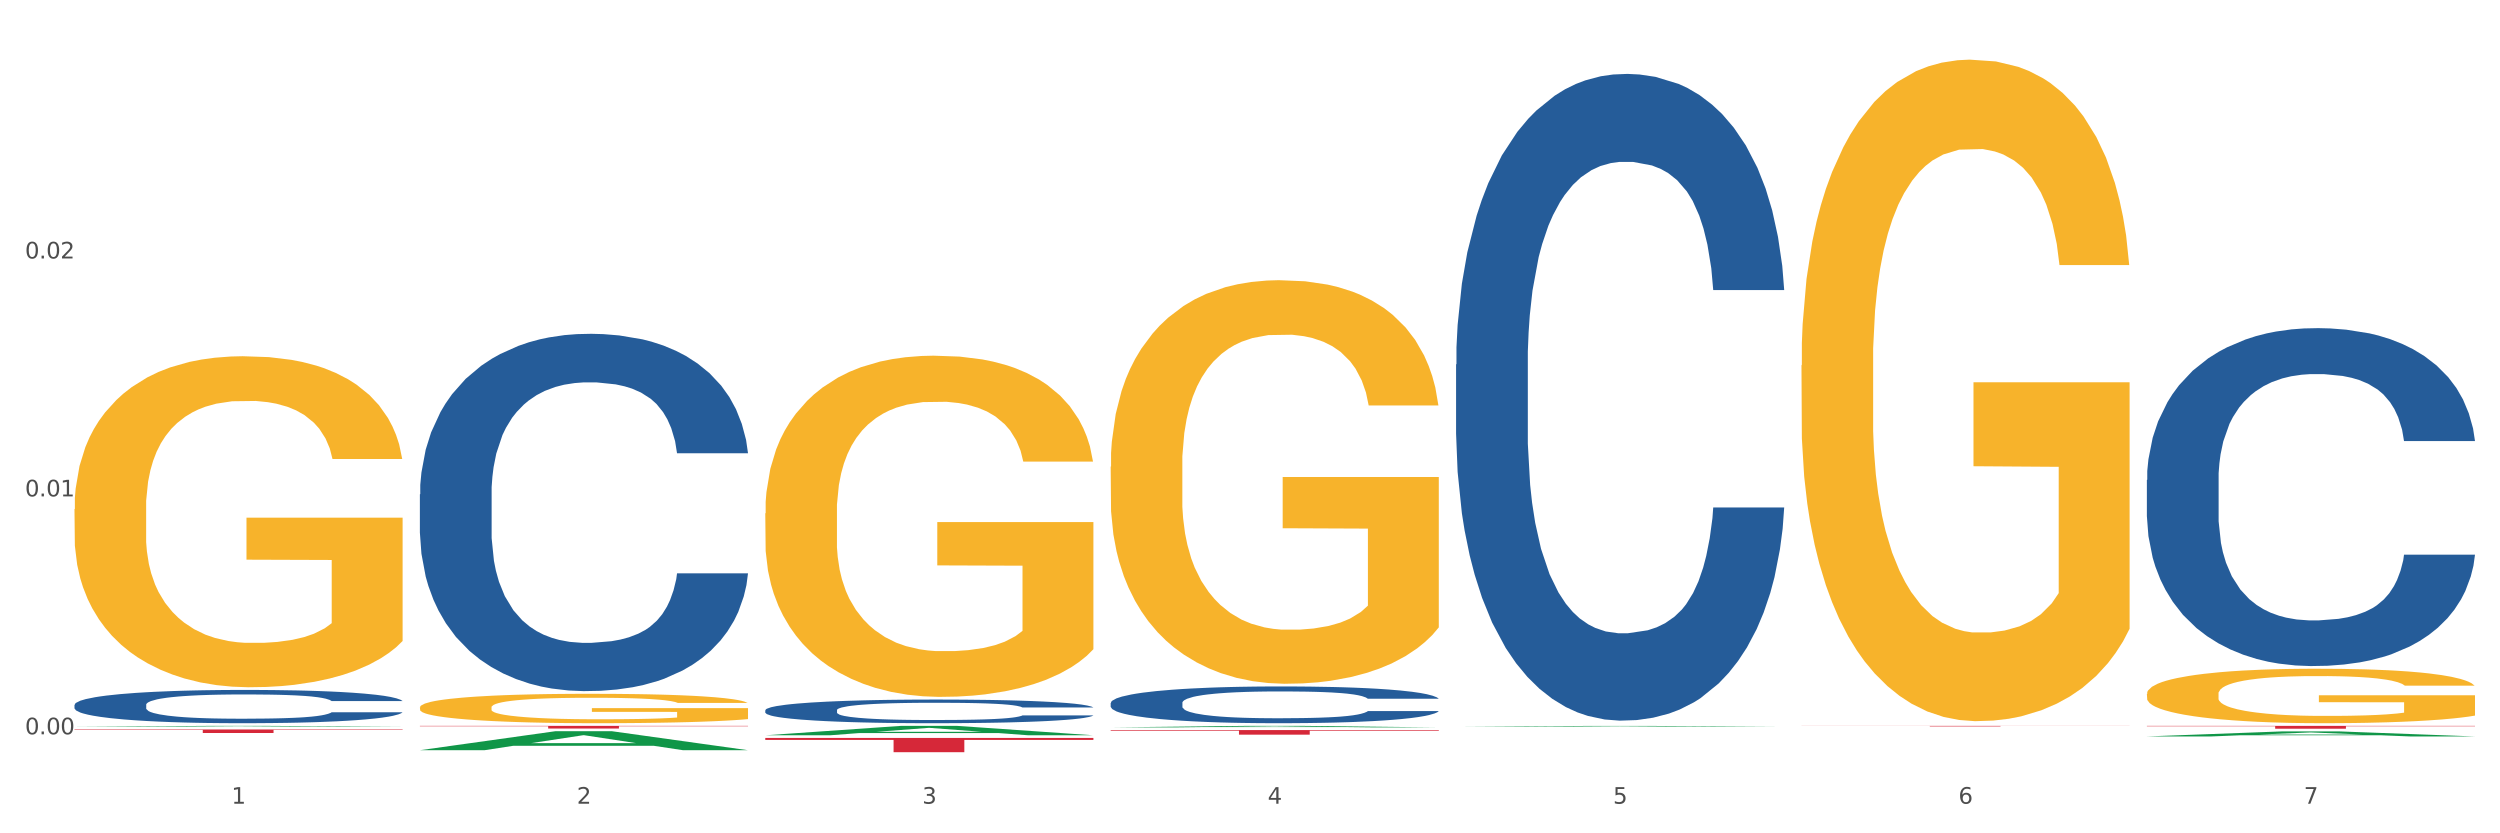 <?xml version="1.0" encoding="utf-8" standalone="no"?>
<!DOCTYPE svg PUBLIC "-//W3C//DTD SVG 1.1//EN"
  "http://www.w3.org/Graphics/SVG/1.1/DTD/svg11.dtd">
<svg xmlns:xlink="http://www.w3.org/1999/xlink" width="1080pt" height="360pt" viewBox="0 0 1080 360" xmlns="http://www.w3.org/2000/svg" version="1.1">
 <rect x="0" y="0" width="1080" height="360" fill="#333333" stroke="none"/>
 <defs>
  <style type="text/css">*{stroke-linejoin: round; stroke-linecap: butt}</style>
 </defs>
 <g id="figure_1">
  <g id="patch_1">
   <path d="M 0 360 
L 1080 360 
L 1080 0 
L 0 0 
z
" style="fill: #ffffff; stroke: #ffffff; stroke-linejoin: miter"/>
  </g>
  <g id="axes_1">
   <g id="matplotlib.axis_1">
    <g id="xtick_1">
     <g id="text_1">
      <!-- 1 -->
      <g style="fill: #4d4d4d" transform="translate(99.997 347.204) scale(0.096 -0.096)">
       <defs>
        <path id="DejaVuSans-31" d="M 794 531 
L 1825 531 
L 1825 4091 
L 703 3866 
L 703 4441 
L 1819 4666 
L 2450 4666 
L 2450 531 
L 3481 531 
L 3481 0 
L 794 0 
L 794 531 
z
" transform="scale(0.016)"/>
       </defs>
       <use xlink:href="#DejaVuSans-31"/>
      </g>
     </g>
    </g>
    <g id="xtick_2">
     <g id="text_2">
      <!-- 2 -->
      <g style="fill: #4d4d4d" transform="translate(249.209 347.204) scale(0.096 -0.096)">
       <defs>
        <path id="DejaVuSans-32" d="M 1228 531 
L 3431 531 
L 3431 0 
L 469 0 
L 469 531 
Q 828 903 1448 1529 
Q 2069 2156 2228 2338 
Q 2531 2678 2651 2914 
Q 2772 3150 2772 3378 
Q 2772 3750 2511 3984 
Q 2250 4219 1831 4219 
Q 1534 4219 1204 4116 
Q 875 4013 500 3803 
L 500 4441 
Q 881 4594 1212 4672 
Q 1544 4750 1819 4750 
Q 2544 4750 2975 4387 
Q 3406 4025 3406 3419 
Q 3406 3131 3298 2873 
Q 3191 2616 2906 2266 
Q 2828 2175 2409 1742 
Q 1991 1309 1228 531 
z
" transform="scale(0.016)"/>
       </defs>
       <use xlink:href="#DejaVuSans-32"/>
      </g>
     </g>
    </g>
    <g id="xtick_3">
     <g id="text_3">
      <!-- 3 -->
      <g style="fill: #4d4d4d" transform="translate(398.421 347.204) scale(0.096 -0.096)">
       <defs>
        <path id="DejaVuSans-33" d="M 2597 2516 
Q 3050 2419 3304 2112 
Q 3559 1806 3559 1356 
Q 3559 666 3084 287 
Q 2609 -91 1734 -91 
Q 1441 -91 1130 -33 
Q 819 25 488 141 
L 488 750 
Q 750 597 1062 519 
Q 1375 441 1716 441 
Q 2309 441 2620 675 
Q 2931 909 2931 1356 
Q 2931 1769 2642 2001 
Q 2353 2234 1838 2234 
L 1294 2234 
L 1294 2753 
L 1863 2753 
Q 2328 2753 2575 2939 
Q 2822 3125 2822 3475 
Q 2822 3834 2567 4026 
Q 2313 4219 1838 4219 
Q 1578 4219 1281 4162 
Q 984 4106 628 3988 
L 628 4550 
Q 988 4650 1302 4700 
Q 1616 4750 1894 4750 
Q 2613 4750 3031 4423 
Q 3450 4097 3450 3541 
Q 3450 3153 3228 2886 
Q 3006 2619 2597 2516 
z
" transform="scale(0.016)"/>
       </defs>
       <use xlink:href="#DejaVuSans-33"/>
      </g>
     </g>
    </g>
    <g id="xtick_4">
     <g id="text_4">
      <!-- 4 -->
      <g style="fill: #4d4d4d" transform="translate(547.634 347.204) scale(0.096 -0.096)">
       <defs>
        <path id="DejaVuSans-34" d="M 2419 4116 
L 825 1625 
L 2419 1625 
L 2419 4116 
z
M 2253 4666 
L 3047 4666 
L 3047 1625 
L 3713 1625 
L 3713 1100 
L 3047 1100 
L 3047 0 
L 2419 0 
L 2419 1100 
L 313 1100 
L 313 1709 
L 2253 4666 
z
" transform="scale(0.016)"/>
       </defs>
       <use xlink:href="#DejaVuSans-34"/>
      </g>
     </g>
    </g>
    <g id="xtick_5">
     <g id="text_5">
      <!-- 5 -->
      <g style="fill: #4d4d4d" transform="translate(696.846 347.204) scale(0.096 -0.096)">
       <defs>
        <path id="DejaVuSans-35" d="M 691 4666 
L 3169 4666 
L 3169 4134 
L 1269 4134 
L 1269 2991 
Q 1406 3038 1543 3061 
Q 1681 3084 1819 3084 
Q 2600 3084 3056 2656 
Q 3513 2228 3513 1497 
Q 3513 744 3044 326 
Q 2575 -91 1722 -91 
Q 1428 -91 1123 -41 
Q 819 9 494 109 
L 494 744 
Q 775 591 1075 516 
Q 1375 441 1709 441 
Q 2250 441 2565 725 
Q 2881 1009 2881 1497 
Q 2881 1984 2565 2268 
Q 2250 2553 1709 2553 
Q 1456 2553 1204 2497 
Q 953 2441 691 2322 
L 691 4666 
z
" transform="scale(0.016)"/>
       </defs>
       <use xlink:href="#DejaVuSans-35"/>
      </g>
     </g>
    </g>
    <g id="xtick_6">
     <g id="text_6">
      <!-- 6 -->
      <g style="fill: #4d4d4d" transform="translate(846.058 347.204) scale(0.096 -0.096)">
       <defs>
        <path id="DejaVuSans-36" d="M 2113 2584 
Q 1688 2584 1439 2293 
Q 1191 2003 1191 1497 
Q 1191 994 1439 701 
Q 1688 409 2113 409 
Q 2538 409 2786 701 
Q 3034 994 3034 1497 
Q 3034 2003 2786 2293 
Q 2538 2584 2113 2584 
z
M 3366 4563 
L 3366 3988 
Q 3128 4100 2886 4159 
Q 2644 4219 2406 4219 
Q 1781 4219 1451 3797 
Q 1122 3375 1075 2522 
Q 1259 2794 1537 2939 
Q 1816 3084 2150 3084 
Q 2853 3084 3261 2657 
Q 3669 2231 3669 1497 
Q 3669 778 3244 343 
Q 2819 -91 2113 -91 
Q 1303 -91 875 529 
Q 447 1150 447 2328 
Q 447 3434 972 4092 
Q 1497 4750 2381 4750 
Q 2619 4750 2861 4703 
Q 3103 4656 3366 4563 
z
" transform="scale(0.016)"/>
       </defs>
       <use xlink:href="#DejaVuSans-36"/>
      </g>
     </g>
    </g>
    <g id="xtick_7">
     <g id="text_7">
      <!-- 7 -->
      <g style="fill: #4d4d4d" transform="translate(995.27 347.204) scale(0.096 -0.096)">
       <defs>
        <path id="DejaVuSans-37" d="M 525 4666 
L 3525 4666 
L 3525 4397 
L 1831 0 
L 1172 0 
L 2766 4134 
L 525 4134 
L 525 4666 
z
" transform="scale(0.016)"/>
       </defs>
       <use xlink:href="#DejaVuSans-37"/>
      </g>
     </g>
    </g>
    <g id="xtick_8"/>
    <g id="xtick_9"/>
    <g id="xtick_10"/>
    <g id="xtick_11"/>
    <g id="xtick_12"/>
    <g id="xtick_13"/>
   </g>
   <g id="matplotlib.axis_2">
    <g id="ytick_1">
     <g id="text_8">
      <!-- 0.00 -->
      <g style="fill: #4d4d4d" transform="translate(10.8 317.224) scale(0.096 -0.096)">
       <defs>
        <path id="DejaVuSans-30" d="M 2034 4250 
Q 1547 4250 1301 3770 
Q 1056 3291 1056 2328 
Q 1056 1369 1301 889 
Q 1547 409 2034 409 
Q 2525 409 2770 889 
Q 3016 1369 3016 2328 
Q 3016 3291 2770 3770 
Q 2525 4250 2034 4250 
z
M 2034 4750 
Q 2819 4750 3233 4129 
Q 3647 3509 3647 2328 
Q 3647 1150 3233 529 
Q 2819 -91 2034 -91 
Q 1250 -91 836 529 
Q 422 1150 422 2328 
Q 422 3509 836 4129 
Q 1250 4750 2034 4750 
z
" transform="scale(0.016)"/>
        <path id="DejaVuSans-2e" d="M 684 794 
L 1344 794 
L 1344 0 
L 684 0 
L 684 794 
z
" transform="scale(0.016)"/>
       </defs>
       <use xlink:href="#DejaVuSans-30"/>
       <use xlink:href="#DejaVuSans-2e" transform="translate(63.623 0)"/>
       <use xlink:href="#DejaVuSans-30" transform="translate(95.41 0)"/>
       <use xlink:href="#DejaVuSans-30" transform="translate(159.033 0)"/>
      </g>
     </g>
    </g>
    <g id="ytick_2">
     <g id="text_9">
      <!-- 0.01 -->
      <g style="fill: #4d4d4d" transform="translate(10.8 214.444) scale(0.096 -0.096)">
       <use xlink:href="#DejaVuSans-30"/>
       <use xlink:href="#DejaVuSans-2e" transform="translate(63.623 0)"/>
       <use xlink:href="#DejaVuSans-30" transform="translate(95.41 0)"/>
       <use xlink:href="#DejaVuSans-31" transform="translate(159.033 0)"/>
      </g>
     </g>
    </g>
    <g id="ytick_3">
     <g id="text_10">
      <!-- 0.02 -->
      <g style="fill: #4d4d4d" transform="translate(10.8 111.663) scale(0.096 -0.096)">
       <use xlink:href="#DejaVuSans-30"/>
       <use xlink:href="#DejaVuSans-2e" transform="translate(63.623 0)"/>
       <use xlink:href="#DejaVuSans-30" transform="translate(95.41 0)"/>
       <use xlink:href="#DejaVuSans-32" transform="translate(159.033 0)"/>
      </g>
     </g>
    </g>
    <g id="ytick_4"/>
    <g id="ytick_5"/>
    <g id="ytick_6"/>
   </g>
   <g id="PolyCollection_1">
    <path d="M 32.175 313.97 
L 32.321 313.969 
L 90.775 313.577 
L 115.034 313.577 
L 173.927 313.97 
L 145.869 313.97 
L 133.155 313.879 
L 72.801 313.879 
L 72.362 313.88 
L 60.087 313.97 
L 32.175 313.97 
L 32.175 313.97 
L 80.4 313.824 
L 125.556 313.824 
L 103.197 313.661 
L 102.905 313.66 
L 102.612 313.661 
L 80.254 313.824 
L 80.4 313.824 
L 32.175 313.97 
z
" clip-path="url(#pb116321354)" style="fill: #109648"/>
    <path d="M 479.812 201.607 
L 479.979 201.448 
L 479.979 195.715 
L 480.314 190.779 
L 481.987 178.837 
L 484.498 168.965 
L 486.339 163.711 
L 488.18 159.412 
L 490.355 155.112 
L 493.033 150.654 
L 497.886 144.126 
L 500.899 140.782 
L 504.581 137.279 
L 511.275 132.184 
L 516.128 129.318 
L 521.149 126.929 
L 529.349 124.063 
L 534.705 122.789 
L 540.395 121.834 
L 547.257 121.197 
L 552.445 121.038 
L 563.825 121.515 
L 573.532 122.949 
L 578.218 124.063 
L 584.243 125.974 
L 587.422 127.248 
L 592.61 129.795 
L 597.966 133.139 
L 601.648 136.005 
L 607.171 141.419 
L 611.355 146.833 
L 615.204 153.52 
L 617.212 158.138 
L 618.718 162.437 
L 620.057 167.373 
L 621.396 175.175 
L 591.272 175.175 
L 590.1 169.602 
L 588.259 164.348 
L 585.581 159.252 
L 583.238 156.068 
L 579.222 152.087 
L 575.54 149.54 
L 571.691 147.629 
L 567.005 146.036 
L 563.323 145.24 
L 558.135 144.603 
L 547.926 144.763 
L 541.064 146.036 
L 536.378 147.629 
L 533.366 149.062 
L 530.688 150.654 
L 527.676 152.883 
L 524.161 156.227 
L 521.651 159.252 
L 519.141 163.074 
L 517.132 166.895 
L 515.291 171.354 
L 513.785 176.13 
L 512.614 181.067 
L 511.61 187.117 
L 510.773 197.149 
L 510.773 218.963 
L 511.108 223.899 
L 511.944 230.427 
L 512.948 235.363 
L 514.622 241.255 
L 516.128 245.235 
L 518.973 250.967 
L 522.153 255.744 
L 524.663 258.77 
L 527.174 261.317 
L 531.525 264.82 
L 536.378 267.686 
L 540.562 269.438 
L 546.253 271.03 
L 550.102 271.667 
L 553.449 271.985 
L 561.649 271.985 
L 567.507 271.508 
L 574.034 270.393 
L 579.055 268.96 
L 583.238 267.209 
L 587.924 264.343 
L 590.937 261.636 
L 590.937 228.357 
L 554.118 228.198 
L 554.118 206.065 
L 621.563 206.065 
L 621.563 271.03 
L 618.718 274.374 
L 615.538 277.399 
L 612.191 280.106 
L 607.171 283.45 
L 601.146 286.634 
L 595.79 288.864 
L 590.1 290.774 
L 583.406 292.526 
L 574.703 294.118 
L 569.348 294.755 
L 562.654 295.233 
L 554.788 295.392 
L 547.926 295.073 
L 541.232 294.277 
L 534.203 292.844 
L 527.341 290.774 
L 522.153 288.704 
L 516.965 286.157 
L 511.442 282.813 
L 507.091 279.628 
L 503.744 276.762 
L 500.062 273.1 
L 496.045 268.323 
L 493.033 264.024 
L 490.355 259.566 
L 487.51 253.833 
L 485.502 248.897 
L 483.494 242.688 
L 482.322 238.07 
L 480.983 230.905 
L 479.979 220.873 
L 479.812 201.607 
z
" clip-path="url(#pb116321354)" style="fill: #f7b32b"/>
    <path d="M 778.236 157.824 
L 778.404 157.563 
L 778.404 148.167 
L 778.738 140.076 
L 780.412 120.501 
L 782.922 104.319 
L 784.763 95.707 
L 786.604 88.66 
L 788.78 81.613 
L 791.457 74.305 
L 796.311 63.604 
L 799.323 58.123 
L 803.005 52.381 
L 809.699 44.029 
L 814.553 39.331 
L 819.573 35.416 
L 827.774 30.718 
L 833.129 28.63 
L 838.819 27.064 
L 845.681 26.02 
L 850.869 25.759 
L 862.25 26.542 
L 871.956 28.891 
L 876.642 30.718 
L 882.667 33.85 
L 885.847 35.938 
L 891.035 40.114 
L 896.39 45.595 
L 900.072 50.293 
L 905.595 59.167 
L 909.779 68.041 
L 913.628 79.003 
L 915.636 86.572 
L 917.143 93.619 
L 918.482 101.709 
L 919.82 114.498 
L 889.696 114.498 
L 888.525 105.363 
L 886.684 96.751 
L 884.006 88.399 
L 881.663 83.179 
L 877.646 76.654 
L 873.965 72.478 
L 870.115 69.346 
L 865.429 66.736 
L 861.747 65.431 
L 856.559 64.387 
L 846.351 64.648 
L 839.489 66.736 
L 834.803 69.346 
L 831.79 71.695 
L 829.113 74.305 
L 826.1 77.959 
L 822.586 83.44 
L 820.075 88.399 
L 817.565 94.663 
L 815.557 100.926 
L 813.716 108.234 
L 812.21 116.064 
L 811.038 124.155 
L 810.034 134.073 
L 809.197 150.516 
L 809.197 186.272 
L 809.532 194.363 
L 810.369 205.064 
L 811.373 213.155 
L 813.046 222.812 
L 814.553 229.337 
L 817.398 238.733 
L 820.578 246.562 
L 823.088 251.521 
L 825.598 255.697 
L 829.95 261.439 
L 834.803 266.137 
L 838.987 269.008 
L 844.677 271.618 
L 848.526 272.662 
L 851.873 273.184 
L 860.074 273.184 
L 865.931 272.401 
L 872.458 270.574 
L 877.479 268.225 
L 881.663 265.354 
L 886.349 260.656 
L 889.361 256.219 
L 889.361 201.671 
L 852.543 201.41 
L 852.543 165.132 
L 919.988 165.132 
L 919.988 271.618 
L 917.143 277.099 
L 913.963 282.058 
L 910.616 286.495 
L 905.595 291.976 
L 899.57 297.196 
L 894.215 300.85 
L 888.525 303.982 
L 881.83 306.853 
L 873.128 309.463 
L 867.772 310.507 
L 861.078 311.29 
L 853.212 311.551 
L 846.351 311.029 
L 839.656 309.724 
L 832.627 307.375 
L 825.766 303.982 
L 820.578 300.589 
L 815.389 296.413 
L 809.867 290.932 
L 805.515 285.712 
L 802.168 281.014 
L 798.486 275.011 
L 794.47 267.181 
L 791.457 260.134 
L 788.78 252.826 
L 785.935 243.43 
L 783.926 235.34 
L 781.918 225.161 
L 780.747 217.592 
L 779.408 205.847 
L 778.404 189.404 
L 778.236 157.824 
z
" clip-path="url(#pb116321354)" style="fill: #f7b32b"/>
    <path d="M 927.448 313.577 
L 1069.2 313.577 
L 1069.2 313.748 
L 1013.44 313.749 
L 1013.44 314.807 
L 982.873 314.807 
L 982.873 313.749 
L 927.448 313.748 
L 927.448 313.578 
L 927.448 313.577 
z
" clip-path="url(#pb116321354)" style="fill: #d62839"/>
    <path d="M 479.812 315.392 
L 621.563 315.392 
L 621.563 315.667 
L 565.803 315.669 
L 565.803 317.369 
L 535.236 317.369 
L 535.236 315.669 
L 479.812 315.667 
L 479.812 315.394 
L 479.812 315.392 
z
" clip-path="url(#pb116321354)" style="fill: #d62839"/>
    <path d="M 330.599 318.798 
L 472.351 318.798 
L 472.351 319.653 
L 416.591 319.658 
L 416.591 324.95 
L 386.024 324.95 
L 386.024 319.658 
L 330.599 319.653 
L 330.599 318.804 
L 330.599 318.798 
z
" clip-path="url(#pb116321354)" style="fill: #d62839"/>
    <path d="M 181.387 313.577 
L 323.139 313.577 
L 323.139 313.735 
L 267.379 313.736 
L 267.379 314.718 
L 236.811 314.718 
L 236.811 313.736 
L 181.387 313.735 
L 181.387 313.578 
L 181.387 313.577 
z
" clip-path="url(#pb116321354)" style="fill: #d62839"/>
    <path d="M 32.175 315.122 
L 173.927 315.122 
L 173.927 315.336 
L 118.167 315.337 
L 118.167 316.663 
L 87.599 316.663 
L 87.599 315.337 
L 32.175 315.336 
L 32.175 315.123 
L 32.175 315.122 
z
" clip-path="url(#pb116321354)" style="fill: #d62839"/>
    <path d="M 927.448 299.767 
L 927.616 299.746 
L 927.616 298.972 
L 927.95 298.306 
L 929.624 296.694 
L 932.134 295.362 
L 933.975 294.653 
L 935.816 294.072 
L 937.992 293.492 
L 940.67 292.89 
L 945.523 292.009 
L 948.535 291.558 
L 952.217 291.085 
L 958.912 290.398 
L 963.765 290.011 
L 968.786 289.688 
L 976.986 289.302 
L 982.342 289.13 
L 988.032 289.001 
L 994.893 288.915 
L 1000.081 288.893 
L 1011.462 288.958 
L 1021.168 289.151 
L 1025.854 289.302 
L 1031.879 289.559 
L 1035.059 289.731 
L 1040.247 290.075 
L 1045.603 290.526 
L 1049.284 290.913 
L 1054.807 291.644 
L 1058.991 292.375 
L 1062.84 293.277 
L 1064.849 293.901 
L 1066.355 294.481 
L 1067.694 295.147 
L 1069.033 296.2 
L 1038.908 296.2 
L 1037.737 295.448 
L 1035.896 294.739 
L 1033.218 294.051 
L 1030.875 293.621 
L 1026.859 293.084 
L 1023.177 292.74 
L 1019.328 292.482 
L 1014.642 292.267 
L 1010.96 292.16 
L 1005.772 292.074 
L 995.563 292.095 
L 988.701 292.267 
L 984.015 292.482 
L 981.003 292.676 
L 978.325 292.89 
L 975.313 293.191 
L 971.798 293.643 
L 969.288 294.051 
L 966.777 294.567 
L 964.769 295.082 
L 962.928 295.684 
L 961.422 296.329 
L 960.25 296.995 
L 959.246 297.812 
L 958.409 299.166 
L 958.409 302.11 
L 958.744 302.776 
L 959.581 303.657 
L 960.585 304.323 
L 962.259 305.119 
L 963.765 305.656 
L 966.61 306.43 
L 969.79 307.074 
L 972.3 307.483 
L 974.81 307.826 
L 979.162 308.299 
L 984.015 308.686 
L 988.199 308.922 
L 993.889 309.137 
L 997.738 309.223 
L 1001.086 309.266 
L 1009.286 309.266 
L 1015.144 309.202 
L 1021.671 309.051 
L 1026.691 308.858 
L 1030.875 308.622 
L 1035.561 308.235 
L 1038.574 307.869 
L 1038.574 303.378 
L 1001.755 303.356 
L 1001.755 300.369 
L 1069.2 300.369 
L 1069.2 309.137 
L 1066.355 309.589 
L 1063.175 309.997 
L 1059.828 310.362 
L 1054.807 310.814 
L 1048.782 311.243 
L 1043.427 311.544 
L 1037.737 311.802 
L 1031.043 312.039 
L 1022.34 312.253 
L 1016.985 312.339 
L 1010.29 312.404 
L 1002.424 312.425 
L 995.563 312.382 
L 988.869 312.275 
L 981.839 312.082 
L 974.978 311.802 
L 969.79 311.523 
L 964.602 311.179 
L 959.079 310.728 
L 954.728 310.298 
L 951.38 309.911 
L 947.699 309.417 
L 943.682 308.772 
L 940.67 308.192 
L 937.992 307.59 
L 935.147 306.816 
L 933.139 306.15 
L 931.13 305.312 
L 929.959 304.689 
L 928.62 303.722 
L 927.616 302.368 
L 927.448 299.767 
z
" clip-path="url(#pb116321354)" style="fill: #f7b32b"/>
    <path d="M 32.175 219.97 
L 32.342 219.84 
L 32.342 215.138 
L 32.677 211.089 
L 34.351 201.294 
L 36.861 193.197 
L 38.702 188.887 
L 40.543 185.36 
L 42.719 181.834 
L 45.396 178.177 
L 50.25 172.822 
L 53.262 170.08 
L 56.944 167.206 
L 63.638 163.027 
L 68.492 160.676 
L 73.512 158.717 
L 81.713 156.366 
L 87.068 155.321 
L 92.758 154.538 
L 99.62 154.015 
L 104.808 153.885 
L 116.188 154.277 
L 125.895 155.452 
L 130.581 156.366 
L 136.606 157.934 
L 139.786 158.978 
L 144.974 161.068 
L 150.329 163.811 
L 154.011 166.162 
L 159.534 170.602 
L 163.718 175.043 
L 167.567 180.528 
L 169.575 184.316 
L 171.082 187.842 
L 172.42 191.891 
L 173.759 198.29 
L 143.635 198.29 
L 142.463 193.719 
L 140.623 189.409 
L 137.945 185.23 
L 135.602 182.618 
L 131.585 179.353 
L 127.903 177.263 
L 124.054 175.696 
L 119.368 174.39 
L 115.686 173.737 
L 110.498 173.214 
L 100.289 173.345 
L 93.428 174.39 
L 88.742 175.696 
L 85.729 176.871 
L 83.052 178.177 
L 80.039 180.006 
L 76.525 182.748 
L 74.014 185.23 
L 71.504 188.364 
L 69.496 191.499 
L 67.655 195.156 
L 66.149 199.074 
L 64.977 203.123 
L 63.973 208.085 
L 63.136 216.313 
L 63.136 234.206 
L 63.471 238.255 
L 64.308 243.61 
L 65.312 247.658 
L 66.985 252.491 
L 68.492 255.756 
L 71.337 260.458 
L 74.516 264.376 
L 77.027 266.857 
L 79.537 268.947 
L 83.888 271.82 
L 88.742 274.171 
L 92.926 275.608 
L 98.616 276.914 
L 102.465 277.436 
L 105.812 277.697 
L 114.013 277.697 
L 119.87 277.306 
L 126.397 276.391 
L 131.418 275.216 
L 135.602 273.779 
L 140.288 271.428 
L 143.3 269.208 
L 143.3 241.912 
L 106.482 241.781 
L 106.482 223.627 
L 173.927 223.627 
L 173.927 276.914 
L 171.082 279.656 
L 167.902 282.138 
L 164.555 284.358 
L 159.534 287.101 
L 153.509 289.713 
L 148.154 291.541 
L 142.463 293.109 
L 135.769 294.545 
L 127.067 295.851 
L 121.711 296.374 
L 115.017 296.766 
L 107.151 296.896 
L 100.289 296.635 
L 93.595 295.982 
L 86.566 294.806 
L 79.704 293.109 
L 74.516 291.411 
L 69.328 289.321 
L 63.806 286.578 
L 59.454 283.966 
L 56.107 281.615 
L 52.425 278.612 
L 48.409 274.693 
L 45.396 271.167 
L 42.719 267.51 
L 39.873 262.809 
L 37.865 258.76 
L 35.857 253.666 
L 34.685 249.879 
L 33.347 244.002 
L 32.342 235.773 
L 32.175 219.97 
z
" clip-path="url(#pb116321354)" style="fill: #f7b32b"/>
    <path d="M 32.175 304.508 
L 32.343 304.495 
L 32.343 304.127 
L 32.845 303.628 
L 34.688 302.709 
L 37.034 302.013 
L 41.055 301.199 
L 43.234 300.857 
L 46.082 300.477 
L 51.947 299.859 
L 58.649 299.334 
L 63.34 299.045 
L 66.859 298.861 
L 74.734 298.533 
L 79.258 298.389 
L 83.95 298.271 
L 87.971 298.192 
L 94.673 298.1 
L 100.035 298.061 
L 106.234 298.047 
L 111.429 298.061 
L 118.298 298.113 
L 128.352 298.271 
L 132.205 298.363 
L 137.4 298.52 
L 142.761 298.73 
L 147.118 298.94 
L 152.144 299.242 
L 157.339 299.636 
L 162.365 300.135 
L 165.884 300.595 
L 168.732 301.081 
L 171.246 301.671 
L 173.089 302.315 
L 173.927 302.853 
L 143.264 302.853 
L 142.426 302.367 
L 140.751 301.842 
L 139.075 301.488 
L 137.232 301.199 
L 134.384 300.87 
L 131.87 300.66 
L 127.681 300.411 
L 123.828 300.253 
L 120.644 300.161 
L 116.79 300.083 
L 108.58 300.004 
L 102.716 300.004 
L 99.029 300.03 
L 94.505 300.096 
L 90.652 300.188 
L 86.128 300.345 
L 82.609 300.516 
L 79.09 300.739 
L 77.08 300.897 
L 74.064 301.186 
L 72.053 301.422 
L 69.372 301.829 
L 67.864 302.118 
L 65.183 302.866 
L 64.01 303.418 
L 63.508 303.799 
L 63.173 304.219 
L 63.173 306.267 
L 64.178 307.186 
L 65.016 307.58 
L 66.356 308.027 
L 68.87 308.604 
L 72.556 309.169 
L 76.41 309.576 
L 79.593 309.826 
L 82.609 310.009 
L 85.625 310.154 
L 89.311 310.285 
L 92.327 310.364 
L 96.851 310.443 
L 102.213 310.482 
L 106.402 310.482 
L 114.947 310.416 
L 118.801 310.351 
L 122.487 310.259 
L 126.509 310.114 
L 129.692 309.957 
L 131.535 309.839 
L 134.551 309.589 
L 136.897 309.327 
L 138.908 309.025 
L 140.248 308.762 
L 141.756 308.368 
L 142.929 307.922 
L 143.264 307.685 
L 173.927 307.685 
L 173.256 308.158 
L 172.084 308.618 
L 169.738 309.235 
L 167.895 309.589 
L 165.046 310.022 
L 162.03 310.39 
L 157.841 310.797 
L 153.988 311.099 
L 149.966 311.362 
L 145.61 311.598 
L 137.735 311.926 
L 134.886 312.018 
L 128.854 312.176 
L 124.163 312.268 
L 117.293 312.36 
L 110.256 312.412 
L 102.883 312.425 
L 96.349 312.399 
L 89.144 312.32 
L 84.62 312.242 
L 79.593 312.123 
L 73.729 311.94 
L 68.199 311.716 
L 63.005 311.454 
L 58.146 311.152 
L 53.622 310.81 
L 47.758 310.246 
L 43.401 309.694 
L 40.218 309.182 
L 38.039 308.749 
L 35.861 308.197 
L 34.688 307.817 
L 32.845 306.897 
L 32.175 306.044 
L 32.175 304.508 
z
" clip-path="url(#pb116321354)" style="fill: #255c99"/>
    <path d="M 181.387 213.561 
L 181.555 213.42 
L 181.555 209.473 
L 182.057 204.116 
L 183.901 194.247 
L 186.246 186.775 
L 190.268 178.035 
L 192.446 174.369 
L 195.294 170.281 
L 201.159 163.655 
L 207.861 158.016 
L 212.552 154.915 
L 216.071 152.941 
L 223.946 149.417 
L 228.47 147.866 
L 233.162 146.597 
L 237.183 145.751 
L 243.885 144.764 
L 249.247 144.341 
L 255.447 144.201 
L 260.641 144.341 
L 267.511 144.905 
L 277.564 146.597 
L 281.418 147.584 
L 286.612 149.276 
L 291.974 151.531 
L 296.33 153.787 
L 301.357 157.029 
L 306.551 161.259 
L 311.578 166.616 
L 315.096 171.55 
L 317.945 176.766 
L 320.458 183.11 
L 322.301 190.018 
L 323.139 195.798 
L 292.476 195.798 
L 291.638 190.582 
L 289.963 184.943 
L 288.287 181.136 
L 286.444 178.035 
L 283.596 174.51 
L 281.083 172.255 
L 276.894 169.576 
L 273.04 167.885 
L 269.856 166.898 
L 266.003 166.052 
L 257.792 165.206 
L 251.928 165.206 
L 248.242 165.488 
L 243.718 166.193 
L 239.864 167.18 
L 235.34 168.871 
L 231.821 170.704 
L 228.303 173.101 
L 226.292 174.792 
L 223.276 177.894 
L 221.265 180.431 
L 218.584 184.802 
L 217.076 187.903 
L 214.396 195.939 
L 213.223 201.86 
L 212.72 205.948 
L 212.385 210.459 
L 212.385 232.452 
L 213.39 242.32 
L 214.228 246.549 
L 215.568 251.343 
L 218.082 257.546 
L 221.768 263.608 
L 225.622 267.978 
L 228.805 270.656 
L 231.821 272.63 
L 234.837 274.181 
L 238.524 275.591 
L 241.54 276.436 
L 246.064 277.282 
L 251.425 277.705 
L 255.614 277.705 
L 264.159 277 
L 268.013 276.295 
L 271.699 275.309 
L 275.721 273.758 
L 278.904 272.066 
L 280.747 270.797 
L 283.763 268.119 
L 286.109 265.299 
L 288.12 262.057 
L 289.46 259.237 
L 290.968 255.008 
L 292.141 250.215 
L 292.476 247.677 
L 323.139 247.677 
L 322.469 252.752 
L 321.296 257.687 
L 318.95 264.312 
L 317.107 268.119 
L 314.258 272.771 
L 311.242 276.718 
L 307.054 281.089 
L 303.2 284.331 
L 299.178 287.151 
L 294.822 289.688 
L 286.947 293.213 
L 284.099 294.199 
L 278.067 295.891 
L 273.375 296.878 
L 266.505 297.865 
L 259.468 298.429 
L 252.095 298.57 
L 245.561 298.288 
L 238.356 297.442 
L 233.832 296.596 
L 228.805 295.327 
L 222.941 293.354 
L 217.412 290.957 
L 212.217 288.138 
L 207.358 284.895 
L 202.834 281.23 
L 196.97 275.168 
L 192.613 269.247 
L 189.43 263.749 
L 187.252 259.096 
L 185.073 253.175 
L 183.901 249.087 
L 182.057 239.219 
L 181.387 230.055 
L 181.387 213.561 
z
" clip-path="url(#pb116321354)" style="fill: #255c99"/>
    <path d="M 330.599 306.799 
L 330.767 306.79 
L 330.767 306.528 
L 331.27 306.174 
L 333.113 305.521 
L 335.459 305.026 
L 339.48 304.448 
L 341.658 304.205 
L 344.507 303.935 
L 350.371 303.496 
L 357.073 303.123 
L 361.765 302.917 
L 365.283 302.787 
L 373.158 302.554 
L 377.682 302.451 
L 382.374 302.367 
L 386.395 302.311 
L 393.098 302.246 
L 398.459 302.218 
L 404.659 302.208 
L 409.853 302.218 
L 416.723 302.255 
L 426.776 302.367 
L 430.63 302.432 
L 435.824 302.544 
L 441.186 302.694 
L 445.542 302.843 
L 450.569 303.057 
L 455.763 303.337 
L 460.79 303.692 
L 464.308 304.018 
L 467.157 304.364 
L 469.67 304.784 
L 471.513 305.241 
L 472.351 305.623 
L 441.688 305.623 
L 440.851 305.278 
L 439.175 304.905 
L 437.5 304.653 
L 435.657 304.448 
L 432.808 304.214 
L 430.295 304.065 
L 426.106 303.888 
L 422.252 303.776 
L 419.069 303.711 
L 415.215 303.655 
L 407.005 303.599 
L 401.14 303.599 
L 397.454 303.617 
L 392.93 303.664 
L 389.076 303.729 
L 384.552 303.841 
L 381.034 303.962 
L 377.515 304.121 
L 375.504 304.233 
L 372.488 304.438 
L 370.478 304.606 
L 367.797 304.896 
L 366.289 305.101 
L 363.608 305.633 
L 362.435 306.025 
L 361.932 306.295 
L 361.597 306.594 
L 361.597 308.049 
L 362.602 308.702 
L 363.44 308.982 
L 364.781 309.3 
L 367.294 309.71 
L 370.98 310.111 
L 374.834 310.401 
L 378.018 310.578 
L 381.034 310.709 
L 384.05 310.811 
L 387.736 310.904 
L 390.752 310.96 
L 395.276 311.016 
L 400.637 311.044 
L 404.826 311.044 
L 413.372 310.998 
L 417.225 310.951 
L 420.912 310.886 
L 424.933 310.783 
L 428.117 310.671 
L 429.96 310.587 
L 432.976 310.41 
L 435.321 310.223 
L 437.332 310.009 
L 438.673 309.822 
L 440.18 309.542 
L 441.353 309.225 
L 441.688 309.057 
L 472.351 309.057 
L 471.681 309.393 
L 470.508 309.72 
L 468.162 310.158 
L 466.319 310.41 
L 463.471 310.718 
L 460.455 310.979 
L 456.266 311.268 
L 452.412 311.483 
L 448.391 311.67 
L 444.034 311.838 
L 436.159 312.071 
L 433.311 312.136 
L 427.279 312.248 
L 422.587 312.313 
L 415.717 312.379 
L 408.68 312.416 
L 401.308 312.425 
L 394.773 312.407 
L 387.568 312.351 
L 383.044 312.295 
L 378.018 312.211 
L 372.153 312.08 
L 366.624 311.922 
L 361.43 311.735 
L 356.571 311.52 
L 352.047 311.278 
L 346.182 310.877 
L 341.826 310.485 
L 338.642 310.121 
L 336.464 309.813 
L 334.286 309.421 
L 333.113 309.15 
L 331.27 308.497 
L 330.599 307.891 
L 330.599 306.799 
z
" clip-path="url(#pb116321354)" style="fill: #255c99"/>
    <path d="M 479.812 303.679 
L 479.979 303.665 
L 479.979 303.259 
L 480.482 302.707 
L 482.325 301.692 
L 484.671 300.923 
L 488.692 300.024 
L 490.87 299.647 
L 493.719 299.226 
L 499.583 298.545 
L 506.285 297.965 
L 510.977 297.645 
L 514.496 297.442 
L 522.371 297.08 
L 526.895 296.92 
L 531.586 296.79 
L 535.608 296.703 
L 542.31 296.601 
L 547.672 296.558 
L 553.871 296.543 
L 559.065 296.558 
L 565.935 296.616 
L 575.988 296.79 
L 579.842 296.891 
L 585.036 297.065 
L 590.398 297.297 
L 594.754 297.529 
L 599.781 297.863 
L 604.975 298.298 
L 610.002 298.849 
L 613.521 299.357 
L 616.369 299.894 
L 618.882 300.546 
L 620.726 301.257 
L 621.563 301.852 
L 590.901 301.852 
L 590.063 301.315 
L 588.387 300.735 
L 586.712 300.343 
L 584.869 300.024 
L 582.02 299.662 
L 579.507 299.43 
L 575.318 299.154 
L 571.464 298.98 
L 568.281 298.878 
L 564.427 298.791 
L 556.217 298.704 
L 550.352 298.704 
L 546.666 298.733 
L 542.142 298.806 
L 538.288 298.907 
L 533.764 299.081 
L 530.246 299.27 
L 526.727 299.517 
L 524.716 299.691 
L 521.7 300.01 
L 519.69 300.271 
L 517.009 300.72 
L 515.501 301.039 
L 512.82 301.866 
L 511.647 302.475 
L 511.144 302.896 
L 510.809 303.36 
L 510.809 305.623 
L 511.815 306.638 
L 512.652 307.073 
L 513.993 307.566 
L 516.506 308.205 
L 520.192 308.828 
L 524.046 309.278 
L 527.23 309.554 
L 530.246 309.757 
L 533.262 309.916 
L 536.948 310.061 
L 539.964 310.148 
L 544.488 310.235 
L 549.85 310.279 
L 554.039 310.279 
L 562.584 310.206 
L 566.438 310.134 
L 570.124 310.032 
L 574.145 309.873 
L 577.329 309.699 
L 579.172 309.568 
L 582.188 309.292 
L 584.534 309.002 
L 586.544 308.669 
L 587.885 308.379 
L 589.393 307.944 
L 590.566 307.45 
L 590.901 307.189 
L 621.563 307.189 
L 620.893 307.711 
L 619.72 308.219 
L 617.374 308.901 
L 615.531 309.292 
L 612.683 309.771 
L 609.667 310.177 
L 605.478 310.627 
L 601.624 310.96 
L 597.603 311.251 
L 593.246 311.512 
L 585.371 311.874 
L 582.523 311.976 
L 576.491 312.15 
L 571.799 312.251 
L 564.93 312.353 
L 557.892 312.411 
L 550.52 312.425 
L 543.985 312.396 
L 536.78 312.309 
L 532.256 312.222 
L 527.23 312.092 
L 521.365 311.889 
L 515.836 311.642 
L 510.642 311.352 
L 505.783 311.018 
L 501.259 310.641 
L 495.394 310.018 
L 491.038 309.408 
L 487.854 308.843 
L 485.676 308.364 
L 483.498 307.755 
L 482.325 307.334 
L 480.482 306.319 
L 479.812 305.376 
L 479.812 303.679 
z
" clip-path="url(#pb116321354)" style="fill: #255c99"/>
    <path d="M 629.024 157.463 
L 629.191 157.208 
L 629.191 150.064 
L 629.694 140.367 
L 631.537 122.506 
L 633.883 108.982 
L 637.904 93.162 
L 640.083 86.528 
L 642.931 79.128 
L 648.795 67.136 
L 655.498 56.929 
L 660.189 51.316 
L 663.708 47.743 
L 671.583 41.364 
L 676.107 38.558 
L 680.798 36.261 
L 684.82 34.73 
L 691.522 32.944 
L 696.884 32.179 
L 703.083 31.923 
L 708.277 32.179 
L 715.147 33.199 
L 725.201 36.261 
L 729.054 38.047 
L 734.249 41.109 
L 739.61 45.192 
L 743.967 49.274 
L 748.993 55.143 
L 754.188 62.798 
L 759.214 72.494 
L 762.733 81.425 
L 765.581 90.866 
L 768.095 102.348 
L 769.938 114.851 
L 770.776 125.313 
L 740.113 125.313 
L 739.275 115.872 
L 737.6 105.665 
L 735.924 98.776 
L 734.081 93.162 
L 731.233 86.783 
L 728.719 82.701 
L 724.53 77.853 
L 720.677 74.791 
L 717.493 73.005 
L 713.639 71.474 
L 705.429 69.943 
L 699.565 69.943 
L 695.878 70.453 
L 691.354 71.729 
L 687.501 73.515 
L 682.977 76.577 
L 679.458 79.894 
L 675.939 84.232 
L 673.929 87.294 
L 670.913 92.907 
L 668.902 97.5 
L 666.221 105.41 
L 664.713 111.024 
L 662.032 125.568 
L 660.859 136.285 
L 660.357 143.685 
L 660.022 151.85 
L 660.022 191.655 
L 661.027 209.516 
L 661.865 217.171 
L 663.205 225.847 
L 665.718 237.074 
L 669.405 248.046 
L 673.258 255.956 
L 676.442 260.804 
L 679.458 264.376 
L 682.474 267.183 
L 686.16 269.735 
L 689.176 271.266 
L 693.7 272.797 
L 699.062 273.562 
L 703.251 273.562 
L 711.796 272.286 
L 715.65 271.01 
L 719.336 269.224 
L 723.357 266.418 
L 726.541 263.356 
L 728.384 261.059 
L 731.4 256.211 
L 733.746 251.108 
L 735.757 245.239 
L 737.097 240.136 
L 738.605 232.481 
L 739.778 223.805 
L 740.113 219.213 
L 770.776 219.213 
L 770.105 228.398 
L 768.932 237.329 
L 766.587 249.322 
L 764.744 256.211 
L 761.895 264.631 
L 758.879 271.776 
L 754.69 279.686 
L 750.836 285.555 
L 746.815 290.658 
L 742.459 295.251 
L 734.584 301.63 
L 731.735 303.416 
L 725.703 306.478 
L 721.012 308.264 
L 714.142 310.05 
L 707.105 311.071 
L 699.732 311.326 
L 693.198 310.816 
L 685.993 309.285 
L 681.469 307.754 
L 676.442 305.457 
L 670.578 301.885 
L 665.048 297.547 
L 659.854 292.444 
L 654.995 286.575 
L 650.471 279.941 
L 644.607 268.969 
L 640.25 258.252 
L 637.067 248.301 
L 634.888 239.881 
L 632.71 229.164 
L 631.537 221.764 
L 629.694 203.903 
L 629.024 187.317 
L 629.024 157.463 
z
" clip-path="url(#pb116321354)" style="fill: #255c99"/>
    <path d="M 927.448 207.347 
L 927.616 207.214 
L 927.616 203.481 
L 928.119 198.414 
L 929.962 189.082 
L 932.307 182.015 
L 936.329 173.749 
L 938.507 170.283 
L 941.355 166.416 
L 947.22 160.15 
L 953.922 154.817 
L 958.614 151.884 
L 962.132 150.018 
L 970.007 146.684 
L 974.531 145.218 
L 979.223 144.018 
L 983.244 143.218 
L 989.946 142.285 
L 995.308 141.885 
L 1001.508 141.751 
L 1006.702 141.885 
L 1013.572 142.418 
L 1023.625 144.018 
L 1027.479 144.951 
L 1032.673 146.551 
L 1038.035 148.684 
L 1042.391 150.817 
L 1047.418 153.884 
L 1052.612 157.884 
L 1057.639 162.95 
L 1061.157 167.616 
L 1064.006 172.549 
L 1066.519 178.549 
L 1068.362 185.082 
L 1069.2 190.548 
L 1038.537 190.548 
L 1037.7 185.615 
L 1036.024 180.282 
L 1034.349 176.682 
L 1032.505 173.749 
L 1029.657 170.416 
L 1027.144 168.283 
L 1022.955 165.75 
L 1019.101 164.15 
L 1015.917 163.217 
L 1012.064 162.417 
L 1003.854 161.617 
L 997.989 161.617 
L 994.303 161.883 
L 989.779 162.55 
L 985.925 163.483 
L 981.401 165.083 
L 977.882 166.816 
L 974.364 169.083 
L 972.353 170.683 
L 969.337 173.616 
L 967.326 176.016 
L 964.646 180.149 
L 963.138 183.082 
L 960.457 190.682 
L 959.284 196.281 
L 958.781 200.148 
L 958.446 204.414 
L 958.446 225.213 
L 959.451 234.545 
L 960.289 238.545 
L 961.63 243.078 
L 964.143 248.944 
L 967.829 254.677 
L 971.683 258.81 
L 974.866 261.344 
L 977.882 263.21 
L 980.898 264.677 
L 984.585 266.01 
L 987.601 266.81 
L 992.125 267.61 
L 997.486 268.01 
L 1001.675 268.01 
L 1010.221 267.343 
L 1014.074 266.677 
L 1017.761 265.743 
L 1021.782 264.277 
L 1024.965 262.677 
L 1026.809 261.477 
L 1029.825 258.944 
L 1032.17 256.277 
L 1034.181 253.211 
L 1035.521 250.544 
L 1037.029 246.545 
L 1038.202 242.012 
L 1038.537 239.612 
L 1069.2 239.612 
L 1068.53 244.411 
L 1067.357 249.078 
L 1065.011 255.344 
L 1063.168 258.944 
L 1060.32 263.344 
L 1057.304 267.077 
L 1053.115 271.21 
L 1049.261 274.276 
L 1045.24 276.943 
L 1040.883 279.342 
L 1033.008 282.676 
L 1030.16 283.609 
L 1024.128 285.209 
L 1019.436 286.142 
L 1012.566 287.075 
L 1005.529 287.609 
L 998.157 287.742 
L 991.622 287.475 
L 984.417 286.675 
L 979.893 285.875 
L 974.866 284.675 
L 969.002 282.809 
L 963.473 280.542 
L 958.279 277.876 
L 953.419 274.809 
L 948.895 271.343 
L 943.031 265.61 
L 938.675 260.01 
L 935.491 254.811 
L 933.313 250.411 
L 931.135 244.811 
L 929.962 240.945 
L 928.119 231.612 
L 927.448 222.946 
L 927.448 207.347 
z
" clip-path="url(#pb116321354)" style="fill: #255c99"/>
    <path d="M 330.599 221.766 
L 330.767 221.632 
L 330.767 216.785 
L 331.102 212.612 
L 332.775 202.516 
L 335.285 194.169 
L 337.126 189.727 
L 338.967 186.092 
L 341.143 182.457 
L 343.821 178.688 
L 348.674 173.169 
L 351.686 170.342 
L 355.368 167.38 
L 362.063 163.072 
L 366.916 160.649 
L 371.937 158.63 
L 380.137 156.207 
L 385.493 155.13 
L 391.183 154.322 
L 398.044 153.784 
L 403.233 153.649 
L 414.613 154.053 
L 424.32 155.264 
L 429.006 156.207 
L 435.03 157.822 
L 438.21 158.899 
L 443.398 161.053 
L 448.754 163.88 
L 452.436 166.303 
L 457.958 170.88 
L 462.142 175.457 
L 465.992 181.111 
L 468 185.015 
L 469.506 188.65 
L 470.845 192.823 
L 472.184 199.419 
L 442.059 199.419 
L 440.888 194.708 
L 439.047 190.265 
L 436.369 185.958 
L 434.026 183.265 
L 430.01 179.9 
L 426.328 177.746 
L 422.479 176.13 
L 417.793 174.784 
L 414.111 174.111 
L 408.923 173.573 
L 398.714 173.707 
L 391.852 174.784 
L 387.166 176.13 
L 384.154 177.342 
L 381.476 178.688 
L 378.464 180.573 
L 374.949 183.4 
L 372.439 185.958 
L 369.928 189.188 
L 367.92 192.419 
L 366.079 196.189 
L 364.573 200.227 
L 363.401 204.4 
L 362.397 209.516 
L 361.561 217.997 
L 361.561 236.44 
L 361.895 240.613 
L 362.732 246.132 
L 363.736 250.306 
L 365.41 255.287 
L 366.916 258.652 
L 369.761 263.498 
L 372.941 267.537 
L 375.451 270.095 
L 377.962 272.249 
L 382.313 275.21 
L 387.166 277.633 
L 391.35 279.114 
L 397.04 280.46 
L 400.89 280.999 
L 404.237 281.268 
L 412.437 281.268 
L 418.295 280.864 
L 424.822 279.922 
L 429.842 278.71 
L 434.026 277.229 
L 438.712 274.806 
L 441.725 272.518 
L 441.725 244.382 
L 404.906 244.248 
L 404.906 225.536 
L 472.351 225.536 
L 472.351 280.46 
L 469.506 283.287 
L 466.326 285.845 
L 462.979 288.134 
L 457.958 290.961 
L 451.933 293.653 
L 446.578 295.538 
L 440.888 297.153 
L 434.194 298.634 
L 425.491 299.98 
L 420.136 300.519 
L 413.441 300.922 
L 405.576 301.057 
L 398.714 300.788 
L 392.02 300.115 
L 384.991 298.903 
L 378.129 297.153 
L 372.941 295.403 
L 367.753 293.249 
L 362.23 290.422 
L 357.879 287.73 
L 354.532 285.307 
L 350.85 282.21 
L 346.833 278.172 
L 343.821 274.537 
L 341.143 270.768 
L 338.298 265.921 
L 336.29 261.748 
L 334.281 256.498 
L 333.11 252.594 
L 331.771 246.536 
L 330.767 238.055 
L 330.599 221.766 
z
" clip-path="url(#pb116321354)" style="fill: #f7b32b"/>
    <path d="M 181.387 305.592 
L 181.555 305.58 
L 181.555 305.162 
L 181.889 304.803 
L 183.563 303.933 
L 186.073 303.213 
L 187.914 302.83 
L 189.755 302.517 
L 191.931 302.204 
L 194.608 301.879 
L 199.462 301.403 
L 202.474 301.16 
L 206.156 300.904 
L 212.85 300.533 
L 217.704 300.324 
L 222.724 300.15 
L 230.925 299.941 
L 236.28 299.849 
L 241.971 299.779 
L 248.832 299.733 
L 254.02 299.721 
L 265.401 299.756 
L 275.107 299.86 
L 279.793 299.941 
L 285.818 300.081 
L 288.998 300.174 
L 294.186 300.359 
L 299.541 300.603 
L 303.223 300.812 
L 308.746 301.206 
L 312.93 301.601 
L 316.779 302.088 
L 318.788 302.424 
L 320.294 302.738 
L 321.633 303.097 
L 322.971 303.666 
L 292.847 303.666 
L 291.676 303.26 
L 289.835 302.877 
L 287.157 302.506 
L 284.814 302.274 
L 280.797 301.983 
L 277.116 301.798 
L 273.266 301.659 
L 268.58 301.543 
L 264.899 301.485 
L 259.71 301.438 
L 249.502 301.45 
L 242.64 301.543 
L 237.954 301.659 
L 234.942 301.763 
L 232.264 301.879 
L 229.251 302.041 
L 225.737 302.285 
L 223.227 302.506 
L 220.716 302.784 
L 218.708 303.062 
L 216.867 303.387 
L 215.361 303.735 
L 214.189 304.095 
L 213.185 304.536 
L 212.348 305.267 
L 212.348 306.856 
L 212.683 307.216 
L 213.52 307.692 
L 214.524 308.051 
L 216.198 308.481 
L 217.704 308.771 
L 220.549 309.188 
L 223.729 309.536 
L 226.239 309.757 
L 228.749 309.943 
L 233.101 310.198 
L 237.954 310.407 
L 242.138 310.534 
L 247.828 310.65 
L 251.677 310.697 
L 255.024 310.72 
L 263.225 310.72 
L 269.082 310.685 
L 275.609 310.604 
L 280.63 310.499 
L 284.814 310.372 
L 289.5 310.163 
L 292.512 309.966 
L 292.512 307.541 
L 255.694 307.529 
L 255.694 305.917 
L 323.139 305.917 
L 323.139 310.65 
L 320.294 310.894 
L 317.114 311.114 
L 313.767 311.312 
L 308.746 311.555 
L 302.721 311.787 
L 297.366 311.95 
L 291.676 312.089 
L 284.981 312.217 
L 276.279 312.333 
L 270.923 312.379 
L 264.229 312.414 
L 256.363 312.425 
L 249.502 312.402 
L 242.807 312.344 
L 235.778 312.24 
L 228.917 312.089 
L 223.729 311.938 
L 218.541 311.752 
L 213.018 311.509 
L 208.666 311.277 
L 205.319 311.068 
L 201.637 310.801 
L 197.621 310.453 
L 194.608 310.14 
L 191.931 309.815 
L 189.086 309.397 
L 187.077 309.038 
L 185.069 308.585 
L 183.898 308.249 
L 182.559 307.727 
L 181.555 306.996 
L 181.387 305.592 
z
" clip-path="url(#pb116321354)" style="fill: #f7b32b"/>
    <path d="M 778.236 313.577 
L 919.988 313.577 
L 919.988 313.609 
L 864.228 313.609 
L 864.228 313.808 
L 833.66 313.808 
L 833.66 313.609 
L 778.236 313.609 
L 778.236 313.577 
L 778.236 313.577 
z
" clip-path="url(#pb116321354)" style="fill: #d62839"/>
    <path d="M 181.387 324.077 
L 181.533 324.069 
L 239.988 315.877 
L 264.246 315.869 
L 323.139 324.092 
L 295.081 324.092 
L 282.367 322.177 
L 222.013 322.177 
L 221.575 322.208 
L 209.299 324.092 
L 181.387 324.092 
L 181.387 324.077 
L 229.612 321.034 
L 274.768 321.027 
L 252.409 317.622 
L 252.117 317.606 
L 251.825 317.629 
L 229.466 321.027 
L 229.612 321.034 
L 181.387 324.077 
z
" clip-path="url(#pb116321354)" style="fill: #109648"/>
    <path d="M 330.599 317.639 
L 330.746 317.635 
L 389.2 313.58 
L 413.458 313.577 
L 472.351 317.647 
L 444.293 317.647 
L 431.579 316.699 
L 371.225 316.699 
L 370.787 316.714 
L 358.511 317.647 
L 330.599 317.647 
L 330.599 317.639 
L 378.824 316.133 
L 423.98 316.129 
L 401.621 314.444 
L 401.329 314.436 
L 401.037 314.448 
L 378.678 316.129 
L 378.824 316.133 
L 330.599 317.639 
z
" clip-path="url(#pb116321354)" style="fill: #109648"/>
    <path d="M 479.812 314.24 
L 479.958 314.239 
L 538.412 313.577 
L 562.671 313.577 
L 621.563 314.241 
L 593.505 314.241 
L 580.791 314.086 
L 520.437 314.086 
L 519.999 314.089 
L 507.724 314.241 
L 479.812 314.241 
L 479.812 314.24 
L 528.036 313.994 
L 573.192 313.993 
L 550.834 313.718 
L 550.541 313.717 
L 550.249 313.719 
L 527.89 313.993 
L 528.036 313.994 
L 479.812 314.24 
z
" clip-path="url(#pb116321354)" style="fill: #109648"/>
    <path d="M 629.024 313.991 
L 629.17 313.99 
L 687.624 313.591 
L 711.883 313.591 
L 770.776 313.991 
L 742.717 313.991 
L 730.004 313.898 
L 669.65 313.898 
L 669.211 313.899 
L 656.936 313.991 
L 629.024 313.991 
L 629.024 313.991 
L 677.249 313.842 
L 722.405 313.842 
L 700.046 313.676 
L 699.754 313.675 
L 699.461 313.676 
L 677.103 313.842 
L 677.249 313.842 
L 629.024 313.991 
z
" clip-path="url(#pb116321354)" style="fill: #109648"/>
    <path d="M 927.448 318.138 
L 927.595 318.135 
L 986.049 315.96 
L 1010.307 315.958 
L 1069.2 318.142 
L 1041.142 318.142 
L 1028.428 317.633 
L 968.074 317.633 
L 967.636 317.641 
L 955.36 318.142 
L 927.448 318.142 
L 927.448 318.138 
L 975.673 317.33 
L 1020.829 317.328 
L 998.47 316.423 
L 998.178 316.419 
L 997.886 316.425 
L 975.527 317.328 
L 975.673 317.33 
L 927.448 318.138 
z
" clip-path="url(#pb116321354)" style="fill: #109648"/>
   </g>
  </g>
 </g>
 <defs>
  <clipPath id="pb116321354">
   <rect x="32.175" y="10.8" width="1037.025" height="329.109"/>
  </clipPath>
 </defs>
</svg>
